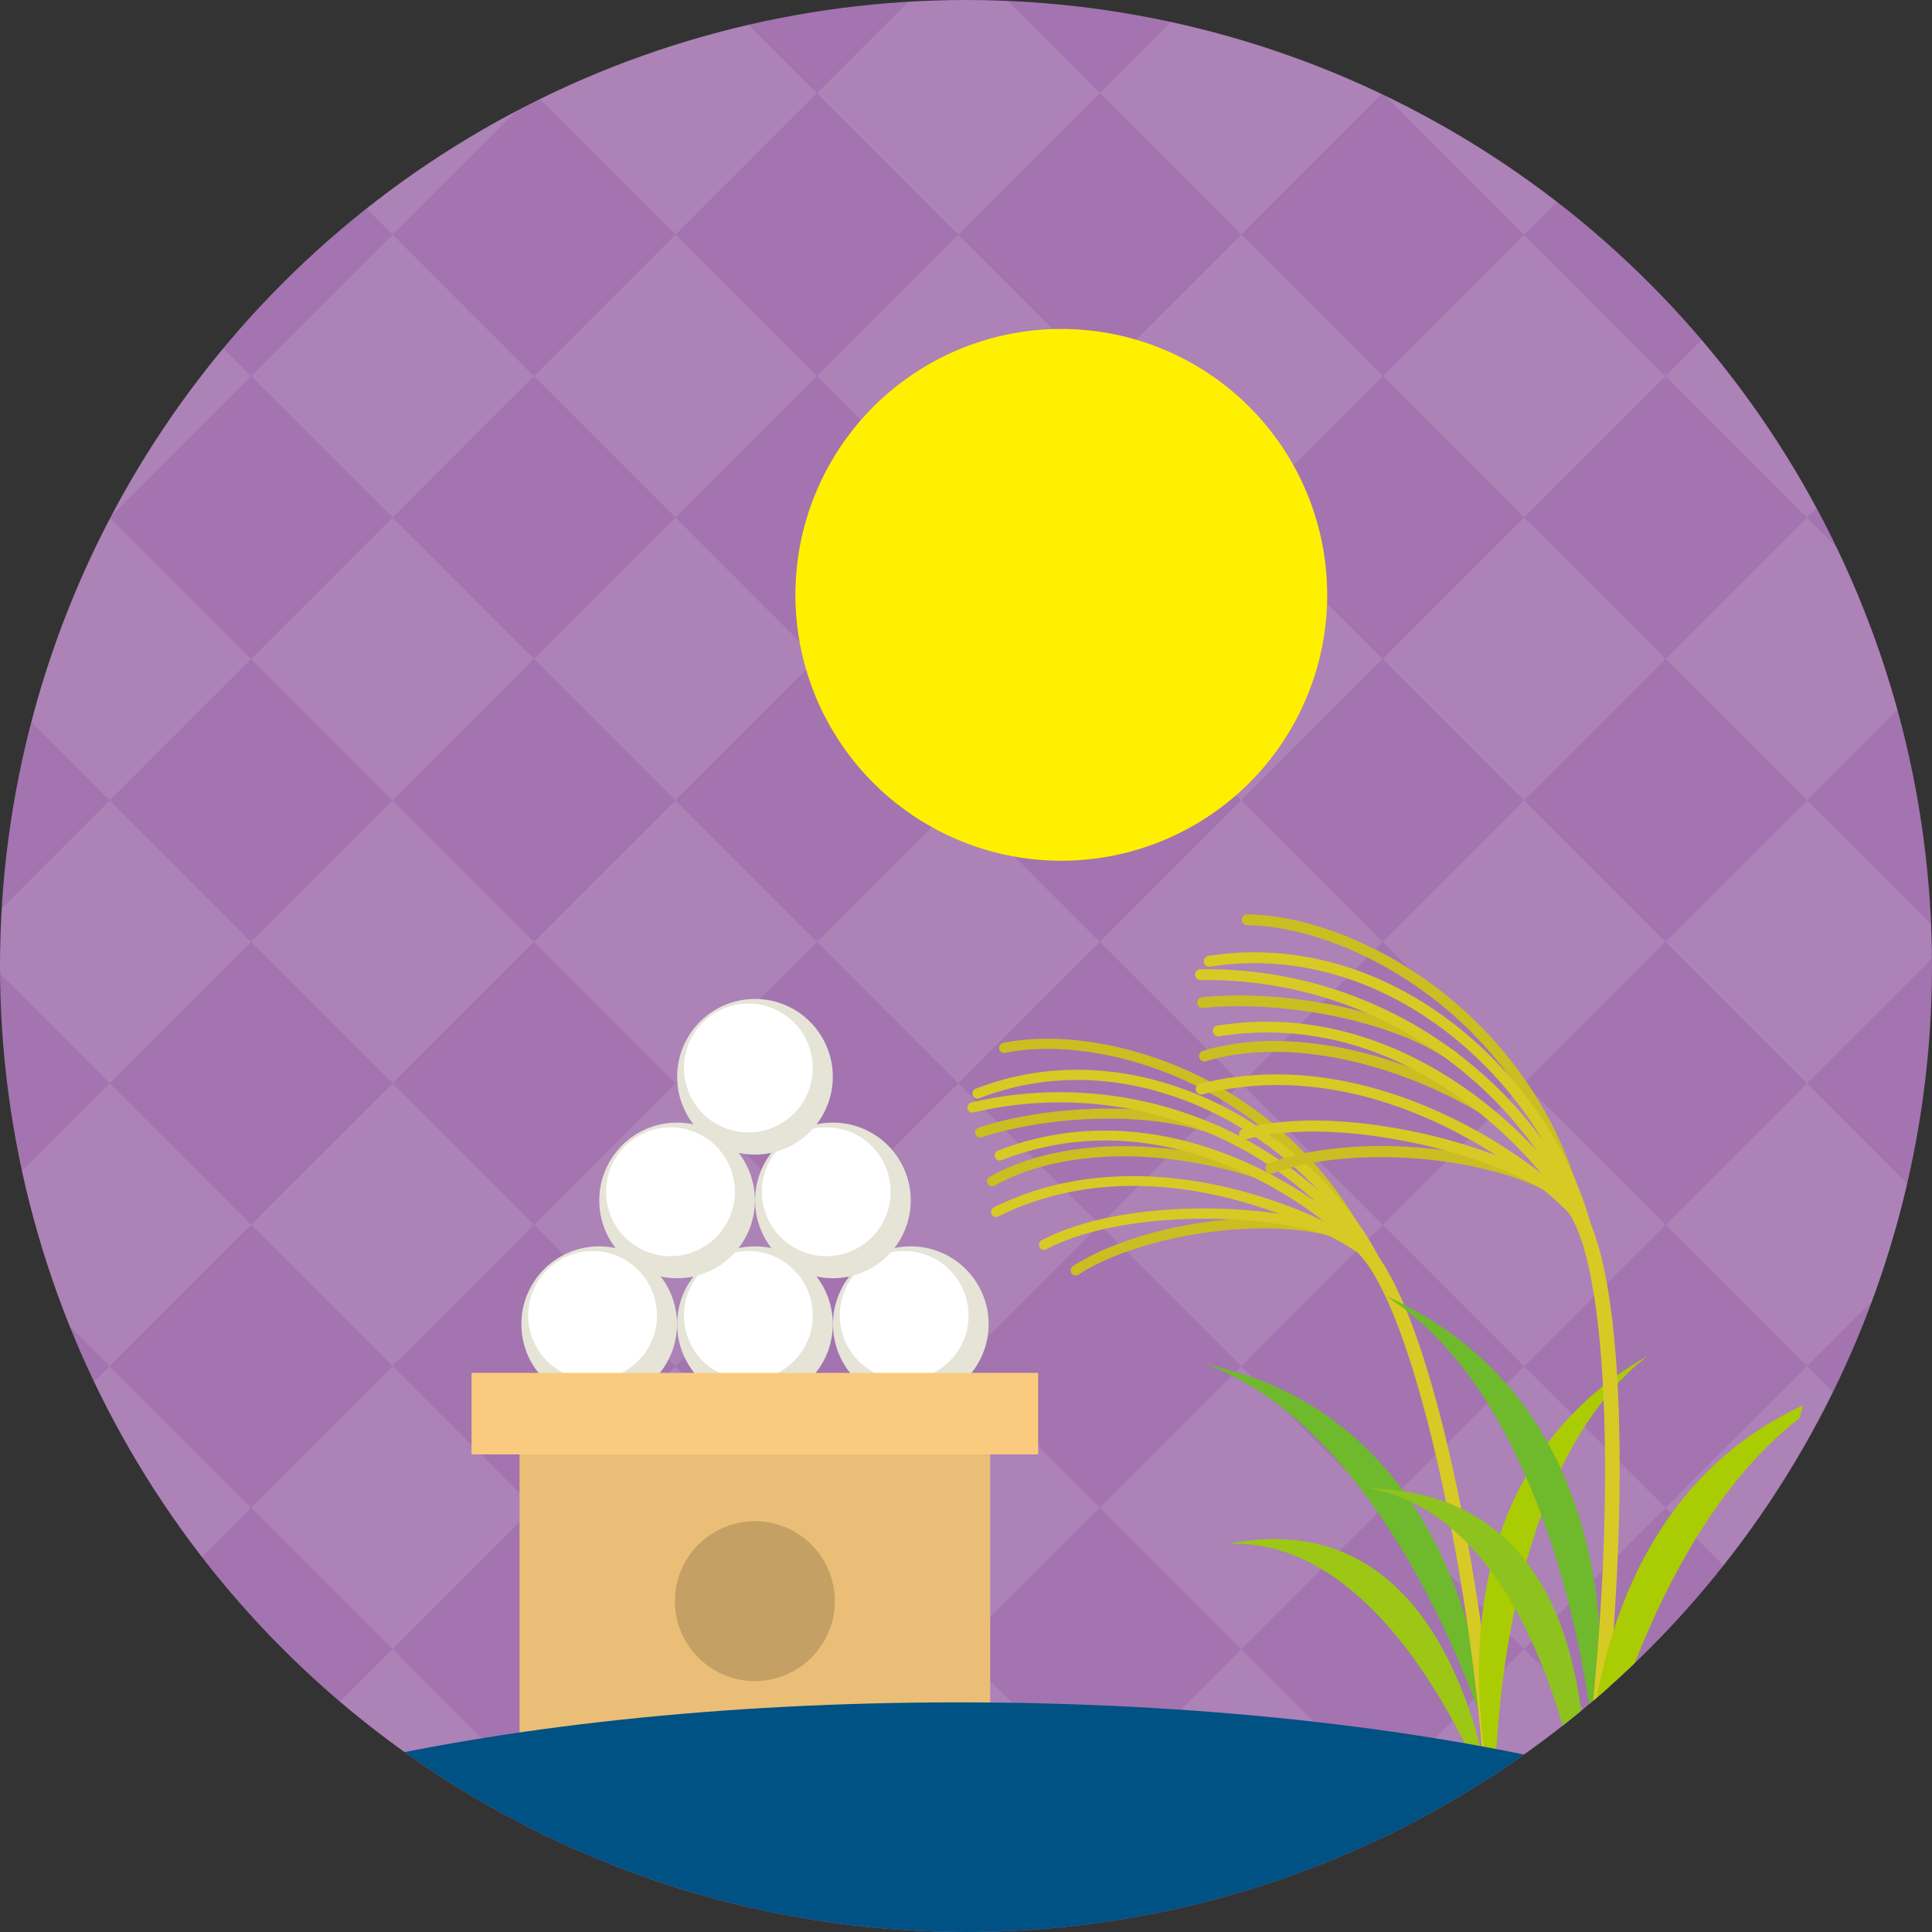 <svg xmlns="http://www.w3.org/2000/svg" xmlns:xlink="http://www.w3.org/1999/xlink" width="72" height="72" viewBox="0 0 72 72">
  <rect x="0" y="0" width="72" height="72" fill="#333333" stroke="none"/>
  <defs>
    <clipPath id="clip-path">
      <circle id="楕円形_26" data-name="楕円形 26" cx="36" cy="36" r="36" transform="translate(313 813)" fill="#a7a7a7"/>
    </clipPath>
    <clipPath id="clip-path-2">
      <rect id="長方形_390" data-name="長方形 390" width="73.798" height="73.798" fill="none"/>
    </clipPath>
  </defs>
  <g id="マスクグループ_6" data-name="マスクグループ 6" transform="translate(-313 -813)" clip-path="url(#clip-path)">
    <g id="グループ_5055" data-name="グループ 5055" transform="translate(311.816 811.202)">
      <g id="グループ_5054" data-name="グループ 5054" clip-path="url(#clip-path-2)">
        <rect id="長方形_336" data-name="長方形 336" width="73.798" height="73.798" fill="#a374af"/>
        <g id="グループ_5053" data-name="グループ 5053">
          <g id="グループ_5052" data-name="グループ 5052" clip-path="url(#clip-path-2)">
            <g id="グループ_5051" data-name="グループ 5051" opacity="0.1">
              <g id="グループ_5050" data-name="グループ 5050">
                <g id="グループ_5049" data-name="グループ 5049" clip-path="url(#clip-path-2)">
                  <rect id="長方形_337" data-name="長方形 337" width="7.455" height="7.455" transform="translate(0 5.271) rotate(-45)" fill="#fff"/>
                  <rect id="長方形_338" data-name="長方形 338" width="7.455" height="7.455" transform="translate(10.543 5.271) rotate(-45)" fill="#fff"/>
                  <rect id="長方形_339" data-name="長方形 339" width="7.455" height="7.455" transform="translate(21.085 5.271) rotate(-45)" fill="#fff"/>
                  <rect id="長方形_340" data-name="長方形 340" width="7.455" height="7.455" transform="translate(31.628 5.271) rotate(-45)" fill="#fff"/>
                  <rect id="長方形_341" data-name="長方形 341" width="7.455" height="7.455" transform="translate(42.17 5.271) rotate(-45)" fill="#fff"/>
                  <rect id="長方形_342" data-name="長方形 342" width="7.455" height="7.455" transform="translate(52.713 5.271) rotate(-45)" fill="#fff"/>
                  <rect id="長方形_343" data-name="長方形 343" width="7.455" height="7.455" transform="translate(63.255 5.271) rotate(-45)" fill="#fff"/>
                  <rect id="長方形_344" data-name="長方形 344" width="7.455" height="7.455" transform="translate(0 15.814) rotate(-45)" fill="#fff"/>
                  <rect id="長方形_345" data-name="長方形 345" width="7.455" height="7.455" transform="translate(10.543 15.814) rotate(-45)" fill="#fff"/>
                  <rect id="長方形_346" data-name="長方形 346" width="7.455" height="7.455" transform="translate(21.085 15.814) rotate(-45)" fill="#fff"/>
                  <rect id="長方形_347" data-name="長方形 347" width="7.455" height="7.455" transform="translate(31.628 15.814) rotate(-45)" fill="#fff"/>
                  <rect id="長方形_348" data-name="長方形 348" width="7.455" height="7.455" transform="translate(42.17 15.814) rotate(-45)" fill="#fff"/>
                  <rect id="長方形_349" data-name="長方形 349" width="7.455" height="7.455" transform="translate(52.713 15.814) rotate(-45)" fill="#fff"/>
                  <rect id="長方形_350" data-name="長方形 350" width="7.455" height="7.455" transform="translate(63.255 15.814) rotate(-45)" fill="#fff"/>
                  <rect id="長方形_351" data-name="長方形 351" width="7.455" height="7.455" transform="translate(0 26.356) rotate(-45)" fill="#fff"/>
                  <rect id="長方形_352" data-name="長方形 352" width="7.455" height="7.455" transform="translate(10.543 26.356) rotate(-45)" fill="#fff"/>
                  <rect id="長方形_353" data-name="長方形 353" width="7.455" height="7.455" transform="translate(21.085 26.356) rotate(-45)" fill="#fff"/>
                  <rect id="長方形_354" data-name="長方形 354" width="7.455" height="7.455" transform="translate(31.628 26.356) rotate(-45)" fill="#fff"/>
                  <rect id="長方形_355" data-name="長方形 355" width="7.455" height="7.455" transform="translate(42.17 26.356) rotate(-45)" fill="#fff"/>
                  <rect id="長方形_356" data-name="長方形 356" width="7.455" height="7.455" transform="translate(52.713 26.356) rotate(-45)" fill="#fff"/>
                  <rect id="長方形_357" data-name="長方形 357" width="7.455" height="7.455" transform="translate(63.255 26.356) rotate(-45)" fill="#fff"/>
                  <rect id="長方形_358" data-name="長方形 358" width="7.455" height="7.455" transform="translate(0 36.899) rotate(-45)" fill="#fff"/>
                  <rect id="長方形_359" data-name="長方形 359" width="7.455" height="7.455" transform="translate(10.543 36.899) rotate(-45)" fill="#fff"/>
                  <rect id="長方形_360" data-name="長方形 360" width="7.455" height="7.455" transform="translate(21.085 36.899) rotate(-45)" fill="#fff"/>
                  <rect id="長方形_361" data-name="長方形 361" width="7.455" height="7.455" transform="translate(31.628 36.899) rotate(-45)" fill="#fff"/>
                  <rect id="長方形_362" data-name="長方形 362" width="7.455" height="7.455" transform="translate(42.17 36.899) rotate(-45)" fill="#fff"/>
                  <rect id="長方形_363" data-name="長方形 363" width="7.455" height="7.455" transform="translate(52.713 36.899) rotate(-45)" fill="#fff"/>
                  <rect id="長方形_364" data-name="長方形 364" width="7.455" height="7.455" transform="translate(63.255 36.899) rotate(-45)" fill="#fff"/>
                  <rect id="長方形_365" data-name="長方形 365" width="7.455" height="7.455" transform="translate(0 47.441) rotate(-45)" fill="#fff"/>
                  <rect id="長方形_366" data-name="長方形 366" width="7.455" height="7.455" transform="translate(10.543 47.441) rotate(-45)" fill="#fff"/>
                  <rect id="長方形_367" data-name="長方形 367" width="7.455" height="7.455" transform="translate(21.085 47.441) rotate(-45)" fill="#fff"/>
                  <rect id="長方形_368" data-name="長方形 368" width="7.455" height="7.455" transform="translate(31.628 47.441) rotate(-45)" fill="#fff"/>
                  <rect id="長方形_369" data-name="長方形 369" width="7.455" height="7.455" transform="translate(42.17 47.441) rotate(-45)" fill="#fff"/>
                  <rect id="長方形_370" data-name="長方形 370" width="7.455" height="7.455" transform="translate(52.713 47.441) rotate(-45)" fill="#fff"/>
                  <rect id="長方形_371" data-name="長方形 371" width="7.455" height="7.455" transform="translate(63.255 47.441) rotate(-45)" fill="#fff"/>
                  <rect id="長方形_372" data-name="長方形 372" width="7.455" height="7.455" transform="translate(0 57.984) rotate(-45)" fill="#fff"/>
                  <rect id="長方形_373" data-name="長方形 373" width="7.455" height="7.455" transform="translate(10.543 57.984) rotate(-45)" fill="#fff"/>
                  <rect id="長方形_374" data-name="長方形 374" width="7.455" height="7.455" transform="translate(21.085 57.984) rotate(-45)" fill="#fff"/>
                  <rect id="長方形_375" data-name="長方形 375" width="7.455" height="7.455" transform="translate(31.628 57.984) rotate(-45)" fill="#fff"/>
                  <rect id="長方形_376" data-name="長方形 376" width="7.455" height="7.455" transform="translate(42.17 57.984) rotate(-45)" fill="#fff"/>
                  <rect id="長方形_377" data-name="長方形 377" width="7.455" height="7.455" transform="translate(52.713 57.984) rotate(-45)" fill="#fff"/>
                  <rect id="長方形_378" data-name="長方形 378" width="7.455" height="7.455" transform="translate(63.255 57.984) rotate(-45)" fill="#fff"/>
                  <rect id="長方形_379" data-name="長方形 379" width="7.455" height="7.455" transform="translate(0 68.526) rotate(-45)" fill="#fff"/>
                  <rect id="長方形_380" data-name="長方形 380" width="7.455" height="7.455" transform="translate(10.543 68.526) rotate(-45)" fill="#fff"/>
                  <rect id="長方形_381" data-name="長方形 381" width="7.455" height="7.455" transform="translate(21.085 68.526) rotate(-45)" fill="#fff"/>
                  <rect id="長方形_382" data-name="長方形 382" width="7.455" height="7.455" transform="translate(31.628 68.526) rotate(-45)" fill="#fff"/>
                  <rect id="長方形_383" data-name="長方形 383" width="7.455" height="7.455" transform="translate(42.17 68.526) rotate(-45)" fill="#fff"/>
                  <rect id="長方形_384" data-name="長方形 384" width="7.455" height="7.455" transform="translate(52.713 68.526) rotate(-45)" fill="#fff"/>
                  <rect id="長方形_385" data-name="長方形 385" width="7.455" height="7.455" transform="translate(63.255 68.526) rotate(-45)" fill="#fff"/>
                </g>
              </g>
            </g>
            <path id="パス_3513" data-name="パス 3513" d="M171.82,79.206A9.909,9.909,0,1,1,161.91,69.3a9.909,9.909,0,0,1,9.909,9.909" transform="translate(-121.175 -55.243)" fill="#fff000"/>
            <path id="パス_3514" data-name="パス 3514" d="M237.976,273.714c-2.386-7.059-6.216-12.593-10.62-14.157,8.753,1.83,10.338,10.834,10.62,14.157" transform="translate(-181.248 -206.918)" fill="#6fb92c"/>
            <path id="パス_3515" data-name="パス 3515" d="M255.661,237.256l-.357.358c2.082,2.074,4.13,11.665,4.7,19.269.159-.145.315-.291.471-.439-.586-7.093-2.5-16.884-4.817-19.189" transform="translate(-203.528 -189.14)" fill="#d7ca25"/>
            <path id="パス_3516" data-name="パス 3516" d="M283.908,257.965c-6.817,3.9-6.663,11.365-6.012,15.322q.17-.156.338-.315c.349-6.7,2.259-12.384,5.673-15.007" transform="translate(-221.303 -205.649)" fill="#aacc03"/>
            <path id="パス_3517" data-name="パス 3517" d="M231.329,291.872c3.67-.21,6.965,3.2,9.395,8.555l.235-.212c-.774-3.489-3.03-9.681-9.63-8.342" transform="translate(-184.415 -232.531)" fill="#9cc715"/>
            <path id="パス_3518" data-name="パス 3518" d="M197.291,220.674a.192.192,0,0,1-.07-.009c-3.579-1.158-7.287-1.046-9.678.291a.19.19,0,1,1-.185-.331c2.479-1.389,6.3-1.512,9.98-.321a.19.19,0,0,1-.046.37" transform="translate(-149.283 -174.977)" fill="#cabe22"/>
            <path id="パス_3519" data-name="パス 3519" d="M194.1,213.63a.183.183,0,0,1-.084-.014c-2.435-1-6.383-.763-8.795.039a.19.19,0,0,1-.12-.36c2.476-.824,6.542-1.061,9.059-.03a.19.19,0,0,1-.06.365" transform="translate(-147.458 -169.469)" fill="#cabe22"/>
            <path id="パス_3520" data-name="パス 3520" d="M203.27,208.073a.189.189,0,0,1-.184-.109c-3.046-6.492-9.8-8.426-13.417-7.691a.184.184,0,0,1-.224-.148.189.189,0,0,1,.148-.224c3.726-.765,10.7,1.223,13.836,7.9a.19.19,0,0,1-.16.27" transform="translate(-151.023 -159.238)" fill="#cabe22"/>
            <path id="パス_3521" data-name="パス 3521" d="M199.54,212.673a.191.191,0,0,1-.18-.1c-2.485-4.664-8.747-8.308-14.529-6.066a.19.19,0,1,1-.137-.354c5.979-2.32,12.44,1.434,15,6.241a.191.191,0,0,1-.079.257.193.193,0,0,1-.077.022" transform="translate(-147.141 -163.783)" fill="#d7ca25"/>
            <path id="パス_3522" data-name="パス 3522" d="M198.533,215.785a.19.19,0,0,1-.166-.079,14.116,14.116,0,0,0-14.524-5.294.187.187,0,0,1-.228-.142.19.19,0,0,1,.142-.228,14.5,14.5,0,0,1,14.919,5.442.191.191,0,0,1-.044.265.194.194,0,0,1-.1.035" transform="translate(-146.374 -167.159)" fill="#d7ca25"/>
            <path id="パス_3523" data-name="パス 3523" d="M202.78,234.848a.19.19,0,0,1-.116-.348c2.326-1.521,7.242-2.4,10.341-1.3a.19.19,0,0,1-.127.358c-2.95-1.049-7.8-.187-10.006,1.256a.189.189,0,0,1-.092.031" transform="translate(-161.495 -185.516)" fill="#cabe22"/>
            <path id="パス_3524" data-name="パス 3524" d="M202.668,221.558a.19.19,0,0,1-.166-.078c-.667-.925-6.67-6.437-13.588-3.754a.19.19,0,1,1-.137-.354c6.673-2.591,12.874,2.277,14.033,3.885a.19.19,0,0,1-.042.265.193.193,0,0,1-.1.035" transform="translate(-150.396 -172.695)" fill="#d7ca25"/>
            <path id="パス_3525" data-name="パス 3525" d="M201.852,227.994a.189.189,0,0,1-.147-.056c-.457-.464-7.343-4.516-13.512-1.443a.19.19,0,0,1-.169-.34c6.054-3.017,13.122.673,13.951,1.516a.19.19,0,0,1-.123.323" transform="translate(-149.808 -179.36)" fill="#d7ca25"/>
            <path id="パス_3526" data-name="パス 3526" d="M209.121,232.745a.188.188,0,0,1-.147-.056c-1.571-1.582-8.576-1.984-11.871-.251a.19.19,0,1,1-.177-.335c3.479-1.83,10.633-1.378,12.317.319a.19.19,0,0,1-.123.323" transform="translate(-156.908 -184.092)" fill="#d7ca25"/>
            <path id="パス_3527" data-name="パス 3527" d="M268.245,264.146c-.883-7.908-3.62-14.556-7.86-17.189,8.717,3.9,8.322,13.658,7.86,17.189" transform="translate(-207.578 -196.873)" fill="#6fb92c"/>
            <path id="パス_3528" data-name="パス 3528" d="M295.225,252.365c1.095-7.559,1.409-18.882-.549-21.919l-.454.293c1.784,2.768,1.646,14.162.347,22.348q.333-.356.655-.721" transform="translate(-234.553 -183.711)" fill="#d7ca25"/>
            <path id="パス_3529" data-name="パス 3529" d="M297.349,281.982c.067-.073.133-.148.2-.222,1.573-6.3,4.28-11.533,7.75-14.205.043-.159.088-.317.129-.476-7.074,3.287-8.034,11.232-8.078,14.9" transform="translate(-237.046 -212.914)" fill="#aacc03"/>
            <path id="パス_3530" data-name="パス 3530" d="M265.144,294.2c.122-3.444-.285-11.743-8.134-11.857,4.063.646,6.793,5.343,8.036,11.963l.1-.106" transform="translate(-204.888 -225.085)" fill="#8dc21f"/>
            <path id="パス_3531" data-name="パス 3531" d="M236.679,202.841a.2.2,0,0,1-.071-.025c-3.471-2.023-7.366-2.75-10.165-1.9a.2.2,0,0,1-.118-.388c2.9-.884,6.922-.143,10.487,1.936a.2.2,0,0,1-.133.375" transform="translate(-180.311 -159.569)" fill="#cabe22"/>
            <path id="パス_3532" data-name="パス 3532" d="M235.317,194.244a.2.2,0,0,1-.085-.034c-2.314-1.594-6.487-2.25-9.186-1.961a.2.2,0,0,1-.043-.4c2.772-.3,7.068.382,9.46,2.03a.2.2,0,0,1-.146.367" transform="translate(-180.025 -152.886)" fill="#cabe22"/>
            <path id="パス_3533" data-name="パス 3533" d="M246.645,188.521a.2.2,0,0,1-.167-.155c-1.7-7.468-8.312-11.024-12.25-11.078a.2.2,0,0,1-.2-.205.2.2,0,0,1,.205-.2c4.062.05,10.891,3.713,12.64,11.393a.2.2,0,0,1-.153.243.208.208,0,0,1-.076,0" transform="translate(-186.567 -141.011)" fill="#cabe22"/>
            <path id="パス_3534" data-name="パス 3534" d="M241.224,194.173a.2.2,0,0,1-.165-.145c-1.532-5.432-7.237-10.66-13.781-9.636a.2.2,0,0,1-.063-.4c6.767-1.06,12.655,4.328,14.234,9.927a.2.2,0,0,1-.226.255" transform="translate(-181 -146.57)" fill="#d7ca25"/>
            <path id="パス_3535" data-name="パス 3535" d="M239.764,196.324a.2.2,0,0,1-.156-.12,15.075,15.075,0,0,0-13.951-8.829.2.2,0,0,1-.205-.2.2.2,0,0,1,.2-.205,15.485,15.485,0,0,1,14.329,9.074.2.2,0,0,1-.106.267.208.208,0,0,1-.111.014" transform="translate(-179.73 -149.051)" fill="#d7ca25"/>
            <path id="パス_3536" data-name="パス 3536" d="M238.6,220.488a.2.2,0,0,1-.042-.39c2.773-1.058,8.1-.854,11.086,1a.2.2,0,1,1-.214.344c-2.839-1.766-8.1-1.97-10.727-.966a.2.2,0,0,1-.1.011" transform="translate(-190.075 -174.952)" fill="#cabe22"/>
            <path id="パス_3537" data-name="パス 3537" d="M242.428,204.289a.2.2,0,0,1-.155-.119c-.486-1.117-5.5-8.235-13.325-7.01a.2.2,0,1,1-.063-.4c7.553-1.184,12.915,5.306,13.759,7.248a.2.2,0,0,1-.217.281" transform="translate(-182.33 -156.742)" fill="#d7ca25"/>
            <path id="パス_3538" data-name="パス 3538" d="M239.741,211.718a.2.2,0,0,1-.141-.092c-.371-.589-6.634-6.383-13.772-4.581a.2.2,0,0,1-.1-.393c7-1.771,13.539,3.689,14.213,4.757a.2.2,0,0,1-.2.309" transform="translate(-179.829 -164.464)" fill="#d7ca25"/>
            <path id="パス_3539" data-name="パス 3539" d="M246.236,218.535a.2.2,0,0,1-.14-.091c-1.279-2.008-8.5-4.022-12.33-2.964a.2.2,0,1,1-.108-.39c4.047-1.118,11.409.982,12.78,3.136a.2.2,0,0,1-.2.309" transform="translate(-186.152 -171.221)" fill="#d7ca25"/>
            <rect id="長方形_387" data-name="長方形 387" width="17.539" height="13.982" transform="translate(20.546 54.939)" fill="#eabe76"/>
            <path id="パス_3540" data-name="パス 3540" d="M135.818,291.384a2.979,2.979,0,1,1-2.98-2.979,2.979,2.979,0,0,1,2.98,2.979" transform="translate(-103.523 -229.916)" fill="#c4a064"/>
            <path id="パス_3541" data-name="パス 3541" d="M107.407,240.777a2.9,2.9,0,1,1-2.9-2.9,2.9,2.9,0,0,1,2.9,2.9" transform="translate(-80.993 -189.631)" fill="#e5e4d7"/>
            <path id="パス_3542" data-name="パス 3542" d="M107.34,239.947a2.4,2.4,0,1,1-3.273-.865,2.394,2.394,0,0,1,3.273.865" transform="translate(-82.001 -190.337)" fill="#fff"/>
            <path id="パス_3543" data-name="パス 3543" d="M136.037,240.777a2.9,2.9,0,1,1-2.9-2.9,2.9,2.9,0,0,1,2.9,2.9" transform="translate(-103.817 -189.631)" fill="#e5e4d7"/>
            <path id="パス_3544" data-name="パス 3544" d="M135.97,239.947a2.4,2.4,0,1,1-3.272-.865,2.394,2.394,0,0,1,3.272.865" transform="translate(-104.825 -190.337)" fill="#fff"/>
            <path id="パス_3545" data-name="パス 3545" d="M164.667,240.777a2.9,2.9,0,1,1-2.9-2.9,2.9,2.9,0,0,1,2.9,2.9" transform="translate(-126.64 -189.631)" fill="#e5e4d7"/>
            <path id="パス_3546" data-name="パス 3546" d="M164.6,239.947a2.4,2.4,0,1,1-3.273-.865,2.394,2.394,0,0,1,3.273.865" transform="translate(-127.649 -190.337)" fill="#fff"/>
            <path id="パス_3547" data-name="パス 3547" d="M121.722,218.037a2.9,2.9,0,1,1-2.9-2.9,2.9,2.9,0,0,1,2.9,2.9" transform="translate(-92.405 -171.503)" fill="#e5e4d7"/>
            <path id="パス_3548" data-name="パス 3548" d="M121.655,217.207a2.4,2.4,0,1,1-3.272-.865,2.394,2.394,0,0,1,3.272.865" transform="translate(-93.413 -172.208)" fill="#fff"/>
            <path id="パス_3549" data-name="パス 3549" d="M150.352,218.037a2.9,2.9,0,1,1-2.9-2.9,2.9,2.9,0,0,1,2.9,2.9" transform="translate(-115.228 -171.503)" fill="#e5e4d7"/>
            <path id="パス_3550" data-name="パス 3550" d="M150.285,217.207a2.4,2.4,0,1,1-3.272-.865,2.394,2.394,0,0,1,3.272.865" transform="translate(-116.237 -172.208)" fill="#fff"/>
            <path id="パス_3551" data-name="パス 3551" d="M136.037,195.3a2.9,2.9,0,1,1-2.9-2.9,2.9,2.9,0,0,1,2.9,2.9" transform="translate(-103.817 -153.374)" fill="#e5e4d7"/>
            <path id="パス_3552" data-name="パス 3552" d="M135.97,194.467a2.4,2.4,0,1,1-3.272-.865,2.394,2.394,0,0,1,3.272.865" transform="translate(-104.825 -154.08)" fill="#fff"/>
            <rect id="長方形_388" data-name="長方形 388" width="21.116" height="3.038" transform="translate(18.757 52.962)" fill="#facb7e"/>
            <path id="パス_3553" data-name="パス 3553" d="M75.843,330.249c-3.742-4.9-18.528-8.558-36.2-8.558s-32.459,3.659-36.2,8.558Z" transform="translate(-2.744 -256.451)" fill="#005184"/>
          </g>
        </g>
      </g>
    </g>
  </g>
</svg>

